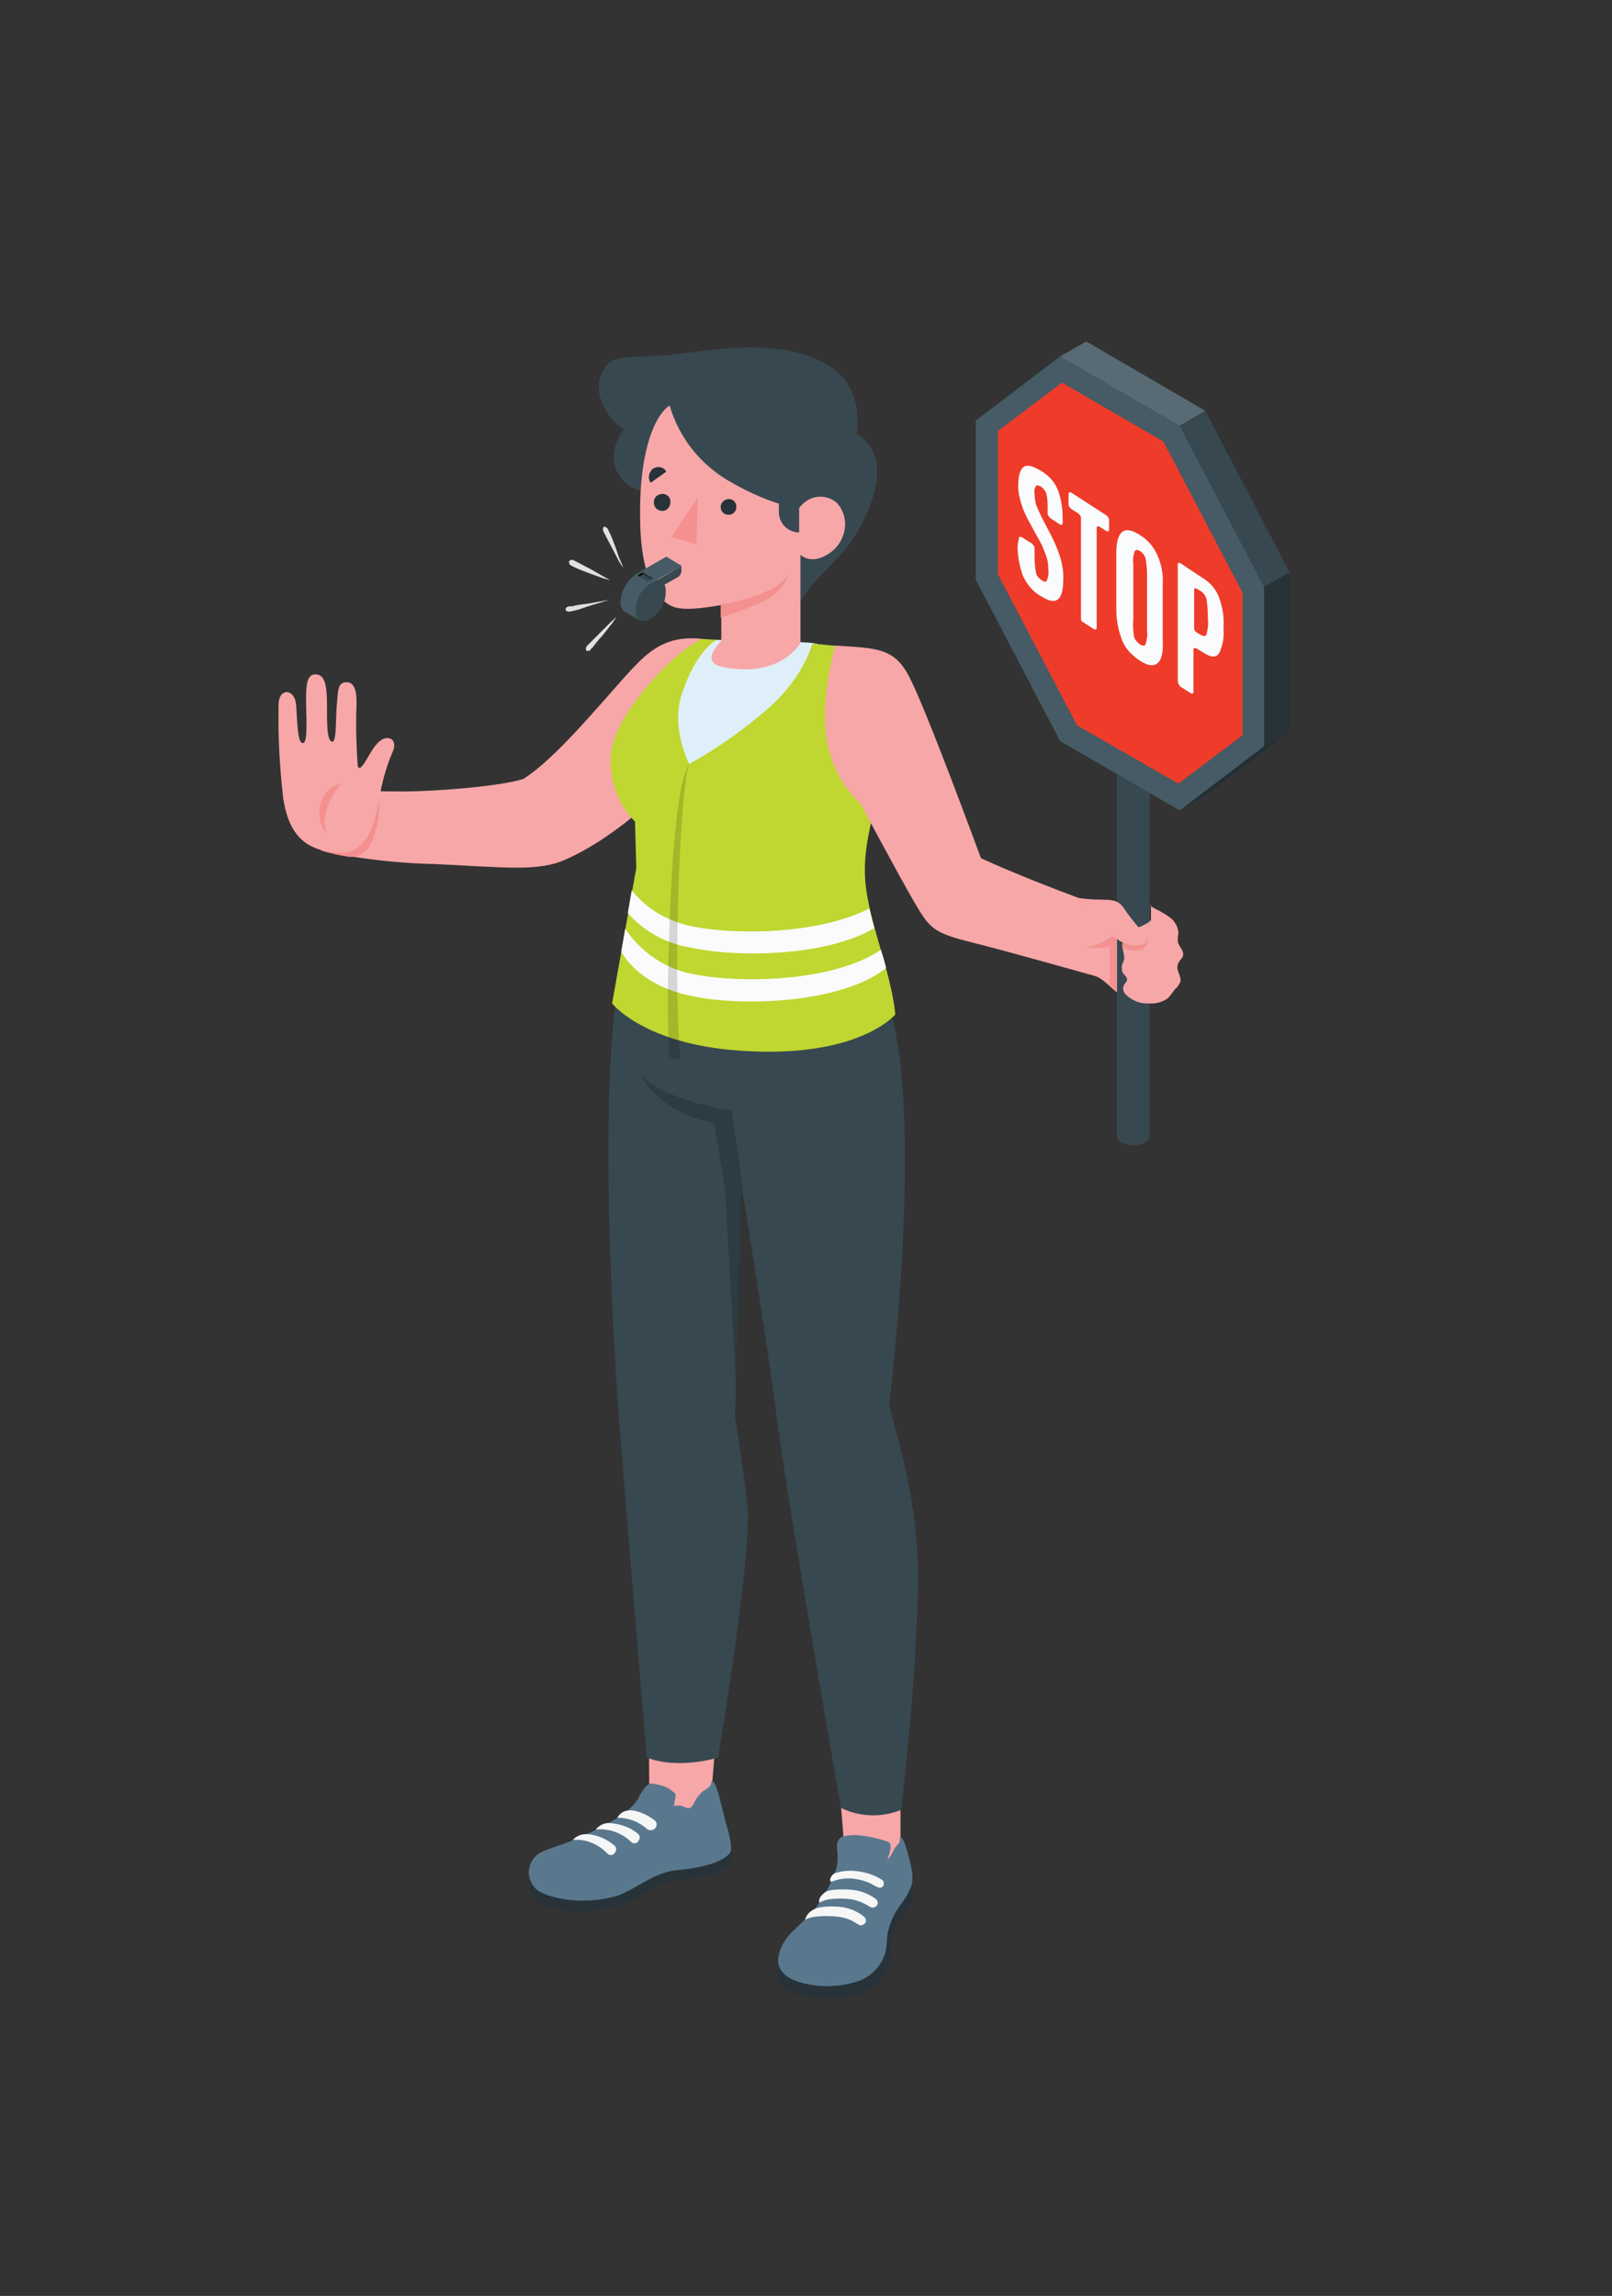 <svg xmlns="http://www.w3.org/2000/svg" xmlns:xlink="http://www.w3.org/1999/xlink" id="Layer_1" x="0px" y="0px" viewBox="0 0 246.5 351" style="enable-background:new 0 0 246.5 351;" xml:space="preserve"><rect x="0" y="0" width="246.5" height="351" fill="#333333" stroke="none"/><style type="text/css">	.st0{fill:#F7A7A8;}	.st1{fill:#F4908F;}	.st2{fill:#273339;}	.st3{fill:#95C8EC;}	.st4{opacity:0.4;fill:#010101;enable-background:new    ;}	.st5{fill:#F5F6F6;}	.st6{fill:#384850;}	.st7{opacity:0.6;fill:#273339;enable-background:new    ;}	.st8{opacity:0.7;fill:#FFFFFF;enable-background:new    ;}	.st9{fill:#465B65;}	.st10{fill:#E0E1E0;}	.st11{fill:#010101;}	.st12{fill:#BFD730;}	.st13{fill:#FAFBFC;}	.st14{opacity:0.15;fill:#010101;enable-background:new    ;}	.st15{fill:#EF3B2A;}	.st16{opacity:0.1;fill:#FFFFFF;enable-background:new    ;}	.st17{opacity:0.1;fill:#010101;enable-background:new    ;}</style><g id="freepik--character-4--inject-63">	<g id="freepik--Character--inject-63">		<path class="st0" d="M54.7,120.9c0,0,3.1,0.1,7.2,0.1s14.2-0.7,18.1-1.9c5.9-3.7,14.4-14.8,17.9-18.1c2.6-2.5,5.4-4,10.4-3.2    c3.3,0.5,5.6,10,0.8,15c-4.4,4.7-12.9,14.3-22.6,18.6c-4.2,1.9-9.1,1.2-20,0.7c-4.4-0.1-8.7-0.5-13-1.2    C50.5,130.5,54.7,120.9,54.7,120.9z"></path>		<path class="st1" d="M57.1,128.1c0.7-1.9,1-4,0.9-6l-0.2-0.1c-2.2,0-4.4-0.3-6.5-1l-1.2,0.6c-1.4,2-2.3,8-0.8,8.5    c1.4,0.4,2.7,0.7,4.1,0.9C55.7,131.1,56.6,129.4,57.1,128.1z"></path>		<path class="st0" d="M52.2,130.4c-5.9-0.2-8.1-3.2-8.9-8.4c-0.5-4.5-0.8-9.1-0.7-13.7c-0.1-1.8,0.5-2.4,1.2-2.5    c0.3,0,1.4,0.2,1.5,2.2c0.2,3.5,0.3,5.6,1,5.6s0.6-2.6,0.5-6.1c0-2.4,0-4.4,1.4-4.4s1.8,1.4,1.8,4.6s0,5.6,0.8,5.7    c0.7,0,0.5-3.4,0.7-5.6s0.1-3.5,1.5-3.5s1.6,1.8,1.5,4c-0.1,2.9,0,5.9,0.2,8.8c0.4,1.3,1.7-1.9,2.7-3.1c1.6-2.1,3.5-1.1,2.7,0.8    c-1,2.3-1.7,4.8-2.1,7.3C57.6,124.4,56.6,130.4,52.2,130.4z"></path>		<path class="st1" d="M52.2,119.8c0,0-3.5,3.7-2.3,7.6c-1.2-1.5-1.4-3.5-0.6-5.3C49.8,120.9,50.9,120,52.2,119.8z"></path>		<polygon class="st0" points="137.7,284.8 129.3,284.8 128.1,269.9 137.7,271.4   "></polygon>		<path class="st2" d="M119,300.5c-0.3,0.8-0.2,1.7,0.1,2.6c0.3,0.5,2.2,2.1,5.7,2.4c3.3,0.2,6.2-0.2,8.2-1.4    c1.7-0.9,2.9-2.6,3.1-4.5c0.2-1.9,0-3.7,0.9-5.1s2.1-2.8,2.4-3.6c0.3-1.3,0.3-2.6,0-3.8L119,300.5z"></path>		<path class="st3" d="M128.1,284.1c0,0.7-0.1,1.4-0.4,2.1c-0.5,1.5-1.2,2.8-2,4.1c-0.4,0.7-0.9,1.3-1.4,1.9c-1,1.2-2.2,2.2-3.3,3.3    c-1.1,1.1-1.8,2.5-2,4c-0.1,2.6,2.7,3.5,4.8,3.9c2.3,0.4,4.7,0.3,7-0.4c2.4-0.6,4.3-2.7,4.7-5.1c0.1-0.7,0.1-1.5,0.2-2.2    c0.3-1.6,1-3.2,2-4.5c0.6-0.8,1.1-1.6,1.5-2.5c0.7-1.6,0.1-3.4-0.3-5c-0.4-1.4-0.8-2.9-1.3-2.8c0,0.7,0,0.8-0.5,1.3    s-0.7,1.5-1.4,2.1c0.2-0.6,0.4-1.2,0.5-1.8c0-0.3,0-0.5-0.1-0.7c-0.2-0.2-0.5-0.3-0.8-0.4c-1-0.3-2.1-0.6-3.1-0.7    c-1-0.2-2-0.2-3.1,0c-0.3,0.1-0.6,0.2-0.8,0.5c-0.2,0.3-0.3,0.6-0.3,0.9C128,282.3,128.1,283.4,128.1,284.1z"></path>		<path class="st4" d="M128.1,284.1c0,0.7-0.1,1.4-0.4,2.1c-0.5,1.5-1.2,2.8-2,4.1c-0.4,0.7-0.9,1.3-1.4,1.9c-1,1.2-2.2,2.2-3.3,3.3    c-1.1,1.1-1.8,2.5-2,4c-0.1,2.6,2.7,3.5,4.8,3.9c2.3,0.4,4.7,0.3,7-0.4c2.4-0.6,4.3-2.7,4.7-5.1c0.1-0.7,0.1-1.5,0.2-2.2    c0.3-1.6,1-3.2,2-4.5c0.6-0.8,1.1-1.6,1.5-2.5c0.7-1.6,0.1-3.4-0.3-5c-0.4-1.4-0.8-2.9-1.3-2.8c0,0.7,0,0.8-0.5,1.3    s-0.7,1.5-1.4,2.1c0.2-0.6,0.4-1.2,0.5-1.8c0-0.3,0-0.5-0.1-0.7c-0.2-0.2-0.5-0.3-0.8-0.4c-1-0.3-2.1-0.6-3.1-0.7    c-1-0.2-2-0.2-3.1,0c-0.3,0.1-0.6,0.2-0.8,0.5c-0.2,0.3-0.3,0.6-0.3,0.9C128,282.3,128.1,283.4,128.1,284.1z"></path>		<path class="st5" d="M125.3,290.9c1-0.7,3.1-0.7,4.3-0.6c1.2,0.1,2.3,0.5,3.4,1.2c0.3,0.2,0.7,0.2,1-0.1l0,0c0.3-0.3,0.3-0.7,0-1    c0,0-0.1-0.1-0.1-0.1c-1.1-0.8-2.4-1.3-3.8-1.4c-2.9-0.2-3.8,0.3-3.8,0.3S125,290,125.3,290.9z"></path>		<path class="st5" d="M123.1,293.5c1.2-0.7,3.6-0.6,4.8-0.5c1.2,0.1,2.3,0.5,3.3,1.2c0.3,0.2,0.7,0.2,1-0.1l0,0    c0.3-0.3,0.3-0.7,0-1c0,0-0.1-0.1-0.1-0.1c-1.1-0.9-2.5-1.4-3.9-1.5c-2.9-0.2-3.7,0.4-3.7,0.4    C123.8,292.2,123.3,292.8,123.1,293.5z"></path>		<path class="st5" d="M131.3,286.1c-1.2-0.2-2.5-0.1-3.7,0.3c-0.5,0.3-0.9,1.1-0.5,1.3c1-0.4,2.1-0.6,3.2-0.5    c1.1,0.1,2.2,0.4,3.1,0.9c0.2,0.1,0.5,0.3,0.8,0.4c0.3,0.2,0.8,0.1,0.9-0.3c0,0,0,0,0,0l0,0c0.1-0.3,0-0.7-0.2-0.8    C133.8,286.7,132.6,286.3,131.3,286.1z"></path>		<polygon class="st0" points="108.6,276.5 99.3,276.8 99.2,261 109.9,260.3   "></polygon>		<path class="st2" d="M81.2,287.6c-0.2,0.8-0.2,1.6,0.1,2.3c0.3,0.7,3.8,2.7,8.6,2.3c3.5-0.2,6.9-1.4,9.8-3.4    c1.8-1.2,3.7-1.4,6-1.6s5.4-1.3,5.9-2.4c0.3-1,0.2-2-0.1-3L81.2,287.6z"></path>		<path class="st3" d="M100.4,272.8l-0.4-0.1c-0.2,0-0.4,0-0.6,0c-0.2,0.1-0.4,0.2-0.6,0.4c-0.5,0.6-0.9,1.2-1.2,1.9    c-1,1.6-3.1,3-5.4,4.2c-1.5,0.8-3.1,1.5-4.7,2.2s-3.8,1.2-5.1,2c-1.6,1.1-2,3.2-0.9,4.8c0.2,0.3,0.5,0.7,0.9,0.9    c1.8,1.1,6.6,2.2,11.7,0.8c2.8-0.8,5.8-3.7,9.4-4c2.3-0.2,6.6-0.8,8.1-2.6c0.5-0.8-0.2-3.2-0.8-5.3c-0.6-2.3-1.3-5.9-2-5.7    c0,0.3-0.1,0.7-0.4,0.9c-0.3,0.3-0.7,0.5-1,0.7c-0.5,0.5-1,1.1-1.3,1.8c-0.1,0.3-0.4,0.6-0.6,0.7c-0.4,0.1-0.7-0.1-1-0.2    c-0.4-0.2-0.9-0.2-1.4-0.1c0-0.5,0.1-0.9,0.2-1.4c0-0.1,0-0.3,0-0.4c-0.1-0.1-0.2-0.3-0.3-0.3C102.3,273.3,101.4,273,100.4,272.8z    "></path>		<path class="st4" d="M100.4,272.8l-0.4-0.1c-0.2,0-0.4,0-0.6,0c-0.2,0.1-0.4,0.2-0.6,0.4c-0.5,0.6-0.9,1.2-1.2,1.9    c-1,1.6-3.1,3-5.4,4.2c-1.5,0.8-3.1,1.5-4.7,2.2s-3.8,1.2-5.1,2c-1.6,1.1-2,3.2-0.9,4.8c0.2,0.3,0.5,0.7,0.9,0.9    c1.8,1.1,6.6,2.2,11.7,0.8c2.8-0.8,5.8-3.7,9.4-4c2.3-0.2,6.6-0.8,8.1-2.6c0.5-0.8-0.2-3.2-0.8-5.3c-0.6-2.3-1.3-5.9-2-5.7    c0,0.3-0.1,0.7-0.4,0.9c-0.3,0.3-0.7,0.5-1,0.7c-0.5,0.5-1,1.1-1.3,1.8c-0.1,0.3-0.4,0.6-0.6,0.7c-0.4,0.1-0.7-0.1-1-0.2    c-0.4-0.2-0.9-0.2-1.4-0.1c0-0.5,0.1-0.9,0.2-1.4c0-0.1,0-0.3,0-0.4c-0.1-0.1-0.2-0.3-0.3-0.3C102.3,273.3,101.4,273,100.4,272.8z    "></path>		<path class="st5" d="M94.4,277.9c0.3-0.6,1-1.1,1.7-1.1c1-0.2,2.9,0.6,4,1.5c0.4,0.3,0.4,0.8,0.1,1.2c-0.1,0.1-0.2,0.2-0.3,0.2    l0,0c-0.3,0.2-0.7,0.1-1-0.1C97.7,278.5,96.1,277.9,94.4,277.9z"></path>		<path class="st5" d="M91.1,279.7c0.5-0.6,1.2-1,2-1c1.6,0.1,3.2,0.6,4.4,1.6c0.4,0.3,0.4,0.8,0.1,1.2c-0.1,0.1-0.1,0.1-0.2,0.2    l0,0c-0.3,0.2-0.7,0.1-0.9-0.1C95.1,280.2,93.1,279.5,91.1,279.7z"></path>		<path class="st5" d="M87.6,281.3c0.5-0.6,1.3-0.9,2.1-0.9c1.6,0.1,3,0.7,4.2,1.7c0.4,0.3,0.4,0.8,0.1,1.2    c-0.1,0.1-0.1,0.1-0.2,0.2l0,0c-0.3,0.2-0.7,0.1-0.9-0.1C91.5,281.9,89.5,281.1,87.6,281.3z"></path>		<path class="st6" d="M135.1,151.5c6.8,15.4,0.9,62.9,0.9,62.9c0.2,2.5,3,9.5,4.1,20.4c1.2,12.9-2.3,41.9-2.3,41.9    c-3,1.2-6.3,1.1-9.2-0.3c0,0-8.2-46.8-9.8-59.6c-1.4-11.2-5.4-35.5-5.4-35.5l-1,35.3c0,0,1.4,8.9,1.9,13.7    c0.7,7.6-4.5,38.4-4.5,38.4s-6,1.9-10.9,0c0,0-3.6-43.3-4.3-52.4c-0.9-12.2-2.9-47.8-0.2-64.8L135.1,151.5z"></path>		<path class="st7" d="M113.5,181.2l-1.6-11.4c0,0-9.6-1.3-14-5.4c2.5,4,6.7,6.6,11.3,7.2l1.7,10.3l1.7,30.9L113.5,181.2z"></path>		<path class="st3" d="M121.3,98.1l2.9,0.2c0,0,8.5,1.7,9.2,3.1c1.6,3.1,1.7,4,1.7,7.6c0,3.9-0.6,7.4-2.6,12.6l-3.1,12.4    c-0.6,3.5,5.1,11.2,6.7,20c-11.5,6.4-27.3,5.3-35.4,1.8c-2.4-0.9-4.6-2.5-6.3-4.5c1.3-7.1,1.6-11.9,3.7-18.4c0,0-0.6-4.1-0.7-7.4    c-4.4-4.2-4.5-11.3-1.8-15.1c5.9-8.3,11.4-12.6,12.5-12.6L121.3,98.1z"></path>		<path class="st8" d="M121.3,98.1l2.9,0.2c0,0,8.5,1.7,9.2,3.1c1.6,3.1,1.7,4,1.7,7.6c0,3.9-0.6,7.4-2.6,12.6l-3.1,12.4    c-0.6,3.5,5.1,11.2,6.7,20c-11.5,6.4-27.3,5.3-35.4,1.8c-2.4-0.9-4.6-2.5-6.3-4.5c1.3-7.1,1.6-11.9,3.7-18.4c0,0-0.6-4.1-0.7-7.4    c-4.4-4.2-4.5-11.3-1.8-15.1c5.9-8.3,11.4-12.6,12.5-12.6L121.3,98.1z"></path>		<path class="st6" d="M122.3,92.7c0-2.3,5.8-6.8,8-10.1s7-12.5,0.7-16.3c0,0,1.2-6.2-3.3-9.7c-5.1-4-13.3-4-22.2-2.7    S93.6,53.4,92,57.1s1.7,7.7,3.4,8.5c0,0-3.1,3.8-0.5,7.4s9.4,2.5,9.4,2.5L122.3,92.7z"></path>		<path class="st0" d="M102.4,62c-2.1,1.3-4.8,6.7-4.5,18c0.2,9.6,3.3,12,4.9,12.7s4.6,0.3,7.5-0.2V98c0,0-3.6,3.3,0.4,4    c8.7,1.7,11.7-3.7,11.7-3.7V84.8c0,0,1.6,1.7,4.4-0.2c2.4-1.6,3.2-4.8,1.6-7.2c-0.1-0.1-0.2-0.2-0.3-0.4c-1.6-1.5-4-1.4-5.5,0.2    c-0.2,0.2-0.3,0.3-0.4,0.5c0,0-3.9-0.3-10.1-3.8C107.3,71.3,103.9,67.1,102.4,62z"></path>		<path class="st6" d="M122.2,77.6v3.8l0,0c-1.7,0-3.1-1.4-3.1-3.1v-4.5L122.2,77.6z"></path>		<path class="st9" d="M94.9,91.9c0.1-1.6,1-3.2,2.3-4.1c0.5-0.3,1.1-0.4,1.6-0.2l0,0l2.4,1.4l-3.4,5.8l-2.3-1.3l0,0    C95,93.1,94.8,92.5,94.9,91.9z"></path>		<path class="st6" d="M99.5,89.2c-1.4,0.9-2.3,2.4-2.3,4.1c0,1.5,1,2.1,2.3,1.3c1.4-0.9,2.3-2.4,2.3-4.1    C101.9,89,100.9,88.4,99.5,89.2z"></path>		<path class="st6" d="M104.2,86.5v0.8c0,0.3-0.2,0.7-0.5,0.9l-4.2,2.4v-1.3L104.2,86.5z"></path>		<polygon class="st9" points="101.9,85.1 104.2,86.5 99.5,89.2 97.2,87.8   "></polygon>		<path class="st10" d="M95.3,86.8c0,0-0.1-0.4-0.4-1s-0.5-1.4-0.8-2.2s-0.6-1.6-0.9-2.2c-0.1-0.1-0.1-0.3-0.2-0.4    c0-0.1-0.1-0.2-0.2-0.3c-0.1-0.1-0.2-0.1-0.4-0.2l-0.1,0.1c-0.1,0.1-0.1,0.2-0.1,0.4c0,0.1,0.1,0.2,0.1,0.3l0.2,0.4    c0.3,0.6,0.7,1.3,1.1,2.1l1.1,2.1L95.3,86.8L95.3,86.8z"></path>		<path class="st10" d="M93.3,88.7l-0.9-0.5L90.3,87c-0.8-0.4-1.5-0.8-2.1-1.1l-0.4-0.2c-0.1-0.1-0.2-0.1-0.3-0.1    c-0.1,0-0.3,0-0.4,0.1l-0.1,0.2c0,0.1,0.1,0.3,0.1,0.4c0.1,0.1,0.2,0.1,0.3,0.2l0.4,0.2c0.6,0.3,1.4,0.6,2.2,0.9l2.2,0.8    L93.3,88.7L93.3,88.7z"></path>		<path class="st10" d="M93.2,91.7l-1.1,0.2l-2.3,0.4c-0.9,0.1-1.7,0.2-2.3,0.4L87,92.7c-0.1,0-0.2,0.1-0.3,0.1    c-0.1,0.1-0.2,0.2-0.2,0.3v0.2c0.1,0.1,0.2,0.2,0.4,0.2c0.1,0,0.2,0,0.3,0l0.4-0.1c0.6-0.1,1.5-0.4,2.3-0.7l2.3-0.7L93.2,91.7    L93.2,91.7z"></path>		<path class="st10" d="M94.3,94.3L93.5,95l-1.7,1.7c-0.6,0.6-1.2,1.2-1.7,1.7l-0.3,0.3c-0.1,0.1-0.1,0.2-0.2,0.3c0,0.1,0,0.3,0,0.4    l0.1,0.1c0.1,0,0.3,0,0.4,0c0.1,0,0.1-0.1,0.2-0.2l0.3-0.3c0.4-0.5,0.9-1.2,1.5-1.8l1.5-1.9C94,94.7,94.3,94.3,94.3,94.3    L94.3,94.3z"></path>		<polygon class="st6" points="98.3,87.5 99.9,88.4 99.1,88.9 97.5,88   "></polygon>		<polygon class="st2" points="99.9,88.4 98.3,87.5 98.3,87.8 99.6,88.6   "></polygon>		<polygon class="st11" points="98.3,87.8 97.8,88.1 97.5,88 98.3,87.5   "></polygon>		<path class="st2" d="M110.2,77.5c0,0.7,0.5,1.2,1.2,1.2c0.7,0,1.2-0.5,1.2-1.2c0-0.7-0.5-1.2-1.1-1.2    C110.7,76.3,110.2,76.9,110.2,77.5C110.2,77.5,110.2,77.5,110.2,77.5z"></path>		<path class="st2" d="M99.5,73.8l2.4-1.7c-0.4-0.7-1.3-0.9-1.9-0.5c0,0,0,0-0.1,0C99.2,72.2,99,73.1,99.5,73.8z"></path>		<path class="st2" d="M100,76.7c-0.1,0.7,0.4,1.3,1.1,1.4s1.3-0.4,1.4-1.1c0-0.1,0-0.1,0-0.2c0.1-0.7-0.4-1.2-1.1-1.3c0,0,0,0,0,0    C100.6,75.5,100,76,100,76.7C100,76.7,100,76.7,100,76.7z"></path>		<polygon class="st1" points="106.7,76 106.5,83.2 102.7,82.1   "></polygon>		<path class="st1" d="M110.2,92.4c3.1-0.4,9.4-2.2,10.4-4.7c-0.4,1.3-1.2,2.4-2.2,3.2c-1.9,1.6-8.2,3.5-8.2,3.5V92.4z"></path>		<path class="st12" d="M124.2,98.4c0,0-1.3,5.6-7.8,10.8c-3.4,2.9-7.1,5.4-11,7.6c0,0-2.8-5.3-1.2-10.5c2.2-6.9,5.4-8.5,5.4-8.5    l-2.3-0.1c0,0-3.3,1.4-7.8,6.6c-6.6,7.7-6.8,11.5-5.5,16.2c0.6,1.9,1.7,3.7,3.1,5.1l0.2,7.1l-3.7,20.7c0,0,4.5,5.8,18,7.1    c19.4,1.8,25.3-5.4,25.3-5.4c-0.6-6.6-4.2-14.4-4.6-20.7c-0.5-7.3,3.1-14.3,3.7-22.2c0.2-3,0-5.9-0.9-8.8    c-0.7-2.5-2.9-4.3-5.5-4.5L124.2,98.4z"></path>		<path class="st13" d="M135.5,148c-0.2-0.9-0.5-1.9-0.8-2.8c-7.1,4.9-21.7,5.3-29.3,3.6c-4-0.9-7.5-3.4-9.8-6.8l-0.6,3.5    c1.4,2.4,4.5,5.4,10.4,6.7C113.3,154,128.7,153.4,135.5,148z"></path>		<path class="st13" d="M133.7,141.9c-0.3-1-0.5-2-0.8-3c-7.5,3.9-20.6,4.2-27.6,2.6c-3.4-0.8-6.5-2.6-8.7-5.4l-0.6,3.5    c2.4,2.7,5.7,4.6,9.3,5.2C112.7,146.5,126.4,146.2,133.7,141.9z"></path>		<path class="st14" d="M105.4,116.8c-1.6,4-2.5,35.7-1.3,45.3l-1.7-0.4c-0.6-5.8-0.1-23.2,0.6-31.7    C103.6,123.1,104.2,118.7,105.4,116.8z"></path>		<path class="st0" d="M178.1,148.6c0-0.6,0-1.1-0.1-1.7c-0.1-1.8-0.5-3.6-1.4-5.2c-0.9-1.6-2.4-2-4.1-2.6c-2.7-1-3.7-0.4-6.4-1.4    c-3.9-1.4-11.6-4.4-16.1-6.5c0,0-8.4-22.9-11-27.8c-2.3-4.4-5-4.3-11.3-4.7c-2.7,10.8-2.1,18.5,3.9,24.2c0,0,5.8,10.9,8.2,15    s2.9,4.7,8.9,6.2c5.6,1.4,16.5,4.5,18.7,5.1c2.8,0.8,5.2,7.1,10.1,1.7C178,150.3,178.2,149.4,178.1,148.6z"></path>		<path class="st6" d="M175.8,112.6c-0.1-0.4-0.3-0.8-0.7-1c-1.1-0.6-2.5-0.6-3.6,0c-0.4,0.2-0.7,0.6-0.7,1l0,0v61.1    c0,0.8,1.1,1.4,2.5,1.4s2.5-0.6,2.5-1.4l0,0L175.8,112.6L175.8,112.6z"></path>		<polygon class="st2" points="184.3,62.8 166.1,52.2 162.1,54.5 149.2,64.3 149.2,88.6 162.1,113.3 180.4,123.9 184.3,121.6     197.2,111.8 197.2,87.5   "></polygon>		<polygon class="st9" points="180.4,65.1 162.1,54.5 149.2,64.3 149.2,88.6 162.1,113.3 180.4,123.9 193.3,114.1 193.3,89.7   "></polygon>		<polygon class="st15" points="164.7,110.9 152.6,87.8 152.6,65.9 162.4,58.5 177.9,67.5 190,90.6 190,112.4 180.2,119.8   "></polygon>		<path class="st13" d="M155.8,82.3c0-0.2,0.2-0.3,0.4-0.2l1.6,1c0.2,0.2,0.4,0.4,0.4,0.7v1.4c0,0.8,0.1,1.6,0.2,2.3    c0.1,0.5,0.4,0.9,0.9,1.2c0.4,0.3,0.7,0.3,0.8,0c0.2-0.5,0.3-1,0.2-1.6c0-0.8-0.1-1.6-0.4-2.3c-0.3-0.9-0.7-1.8-1.2-2.6l-1.2-2.2    c-0.5-0.9-1-1.9-1.3-2.9c-0.3-0.9-0.5-1.9-0.5-2.8c0-1.6,0.3-2.5,0.8-2.9c0.5-0.4,1.4-0.2,2.7,0.6c1.2,0.7,2.1,1.7,2.6,3    c0.5,1.4,0.7,2.8,0.7,4.3V80c0,0.2-0.2,0.3-0.4,0.2l-1.5-1c-0.2-0.2-0.4-0.4-0.4-0.7v-0.9c0-0.7,0-1.4-0.2-2.1    c-0.1-0.4-0.4-0.8-0.8-1.1c-0.4-0.2-0.7-0.3-0.8-0.1c-0.2,0.4-0.3,0.8-0.2,1.2c0,0.5,0.1,1.1,0.2,1.6c0.3,0.7,0.6,1.4,0.9,2    l1.3,2.5c0.6,1.1,1.1,2.3,1.5,3.5c0.3,1,0.5,2.1,0.5,3.1c0,1.8-0.2,2.9-0.8,3.4s-1.4,0.3-2.7-0.5c-1.2-0.7-2.1-1.8-2.7-3.1    c-0.5-1.5-0.8-3-0.8-4.6L155.8,82.3z"></path>		<path class="st13" d="M165.3,94.5V79.2c0-0.3-0.2-0.5-0.4-0.7l-1.1-0.7c-0.2-0.2-0.4-0.4-0.4-0.7v-1.6c0-0.2,0.2-0.3,0.4-0.2    l5.4,3.5c0.2,0.2,0.4,0.4,0.4,0.7V81c0,0.2-0.2,0.3-0.4,0.2l-1.1-0.7c-0.2-0.1-0.4,0-0.4,0.2v15.3c0,0.2-0.2,0.3-0.4,0.2l-1.7-1.1    C165.4,95.1,165.3,94.8,165.3,94.5z"></path>		<path class="st13" d="M177,101.4c-0.6,0.5-1.5,0.4-2.7-0.4c-1.2-0.8-2.2-1.8-2.7-3.1c-0.6-1.5-0.9-3.1-0.9-4.7v-8.6    c0-3.4,1.2-4.4,3.6-2.8c1.2,0.7,2.1,1.8,2.7,3.1c0.6,1.4,0.9,2.9,0.8,4.4v8.6C177.9,99.8,177.6,100.9,177,101.4z M173.4,97.3    c0.1,0.5,0.5,0.9,0.9,1.2c0.5,0.3,0.8,0.3,0.9-0.1c0.2-0.7,0.3-1.4,0.2-2.1v-8.7c0-0.7-0.1-1.4-0.2-2.1c-0.1-0.5-0.4-0.9-0.8-1.2    c-0.4-0.3-0.7-0.3-0.9,0c-0.2,0.6-0.3,1.2-0.2,1.8v8.7C173.2,95.7,173.3,96.5,173.4,97.3z"></path>		<path class="st13" d="M180.1,104.1V86.3c0-0.3,0.2-0.3,0.4-0.2l3.3,2.2c1.2,0.7,2.1,1.7,2.6,3c0.5,1.4,0.8,2.9,0.7,4.4v0.4    c0.1,1.3-0.1,2.6-0.7,3.8c-0.5,0.7-1.3,0.6-2.5-0.2l-1-0.6c-0.2-0.1-0.4,0-0.4,0.2v6.5c0,0.2-0.2,0.3-0.4,0.2l-1.7-1.1    C180.3,104.7,180.1,104.4,180.1,104.1z M183,96.7l0.5,0.3c0.5,0.3,0.9,0.3,1,0c0.2-0.8,0.3-1.7,0.2-2.5v-0.4    c0-0.9-0.1-1.7-0.2-2.5c-0.2-0.6-0.5-1-1-1.3l-0.5-0.3c-0.2-0.1-0.4-0.1-0.4,0.2V96C182.6,96.3,182.7,96.5,183,96.7z"></path>		<polygon class="st9" points="162.1,54.5 166.1,52.2 184.3,62.8 180.4,65.1   "></polygon>		<polygon class="st16" points="162.1,54.5 166.1,52.2 184.3,62.8 180.4,65.1   "></polygon>		<polygon class="st6" points="197.2,87.5 193.3,89.7 180.4,65.1 184.3,62.8   "></polygon>		<polygon class="st17" points="193.3,114.1 197.2,111.8 184.3,121.6 180.4,123.9   "></polygon>		<path class="st0" d="M165.1,137.3c3.9,0.6,5.5-0.4,6.8,1.6c1,1.5,2.1,2.8,3.3,4.1c0.2,0.2,0.4,0.5,0.4,0.8c0,0.4-0.5,0.6-0.8,0.6    c-1.5,0.3-3,0-4.2-1c-1.3-0.7-2.6-1.3-4-1.8L165.1,137.3z"></path>		<path class="st0" d="M175.8,138.4c0.4,0.3,0.9,0.6,1.4,0.8c0.7,0.4,1.4,0.8,2,1.3c0.6,0.6,1,1.4,1,2.2c-0.1,0.4-0.1,0.8-0.1,1.2    c0.1,0.8,1,1.4,0.8,2.2c-0.1,0.5-0.7,0.8-0.8,1.4c-0.3,0.9,0.6,1.7,0.4,2.6c-0.2,0.4-0.4,0.8-0.8,1.1c-0.4,0.5-0.7,1-1.1,1.4    c-0.8,0.6-1.9,0.9-2.9,0.8c-1.3,0.1-2.6-0.4-3.6-1.4c-0.4-0.4-0.5-1.1-0.1-1.6c0.1-0.1,0.2-0.3,0.3-0.4c0.1-0.3,0-0.6-0.2-0.8    c-0.2-0.2-0.4-0.4-0.5-0.7c-0.1-0.5-0.1-1,0.2-1.5c0.3-0.8-0.1-1.3-0.1-2c-0.1-0.7,0.2-1.5,0.7-2c0.3-0.3,0.7-0.6,1.1-0.8    c0.2-0.3,0.4-0.4,0.8-0.5c0.1,0,1.7-0.8,1.7-1V138.4z"></path>		<path class="st1" d="M170.7,151.6v-8.1l-0.6-0.4c0,0-2.3,1.8-4.3,1.6c1.3,0.3,2.6,0.3,3.9,0v5.9L170.7,151.6L170.7,151.6z"></path>		<path class="st1" d="M175.1,143.1c0,0,0.7,0.9-0.3,1.3c-1.1,0.3-2.2,0.2-3.1-0.4c-0.1,0.3-0.1,0.6-0.1,0.9c0,0,2.6,1,3.5-0.1    S175.1,143.1,175.1,143.1z"></path>	</g></g></svg>